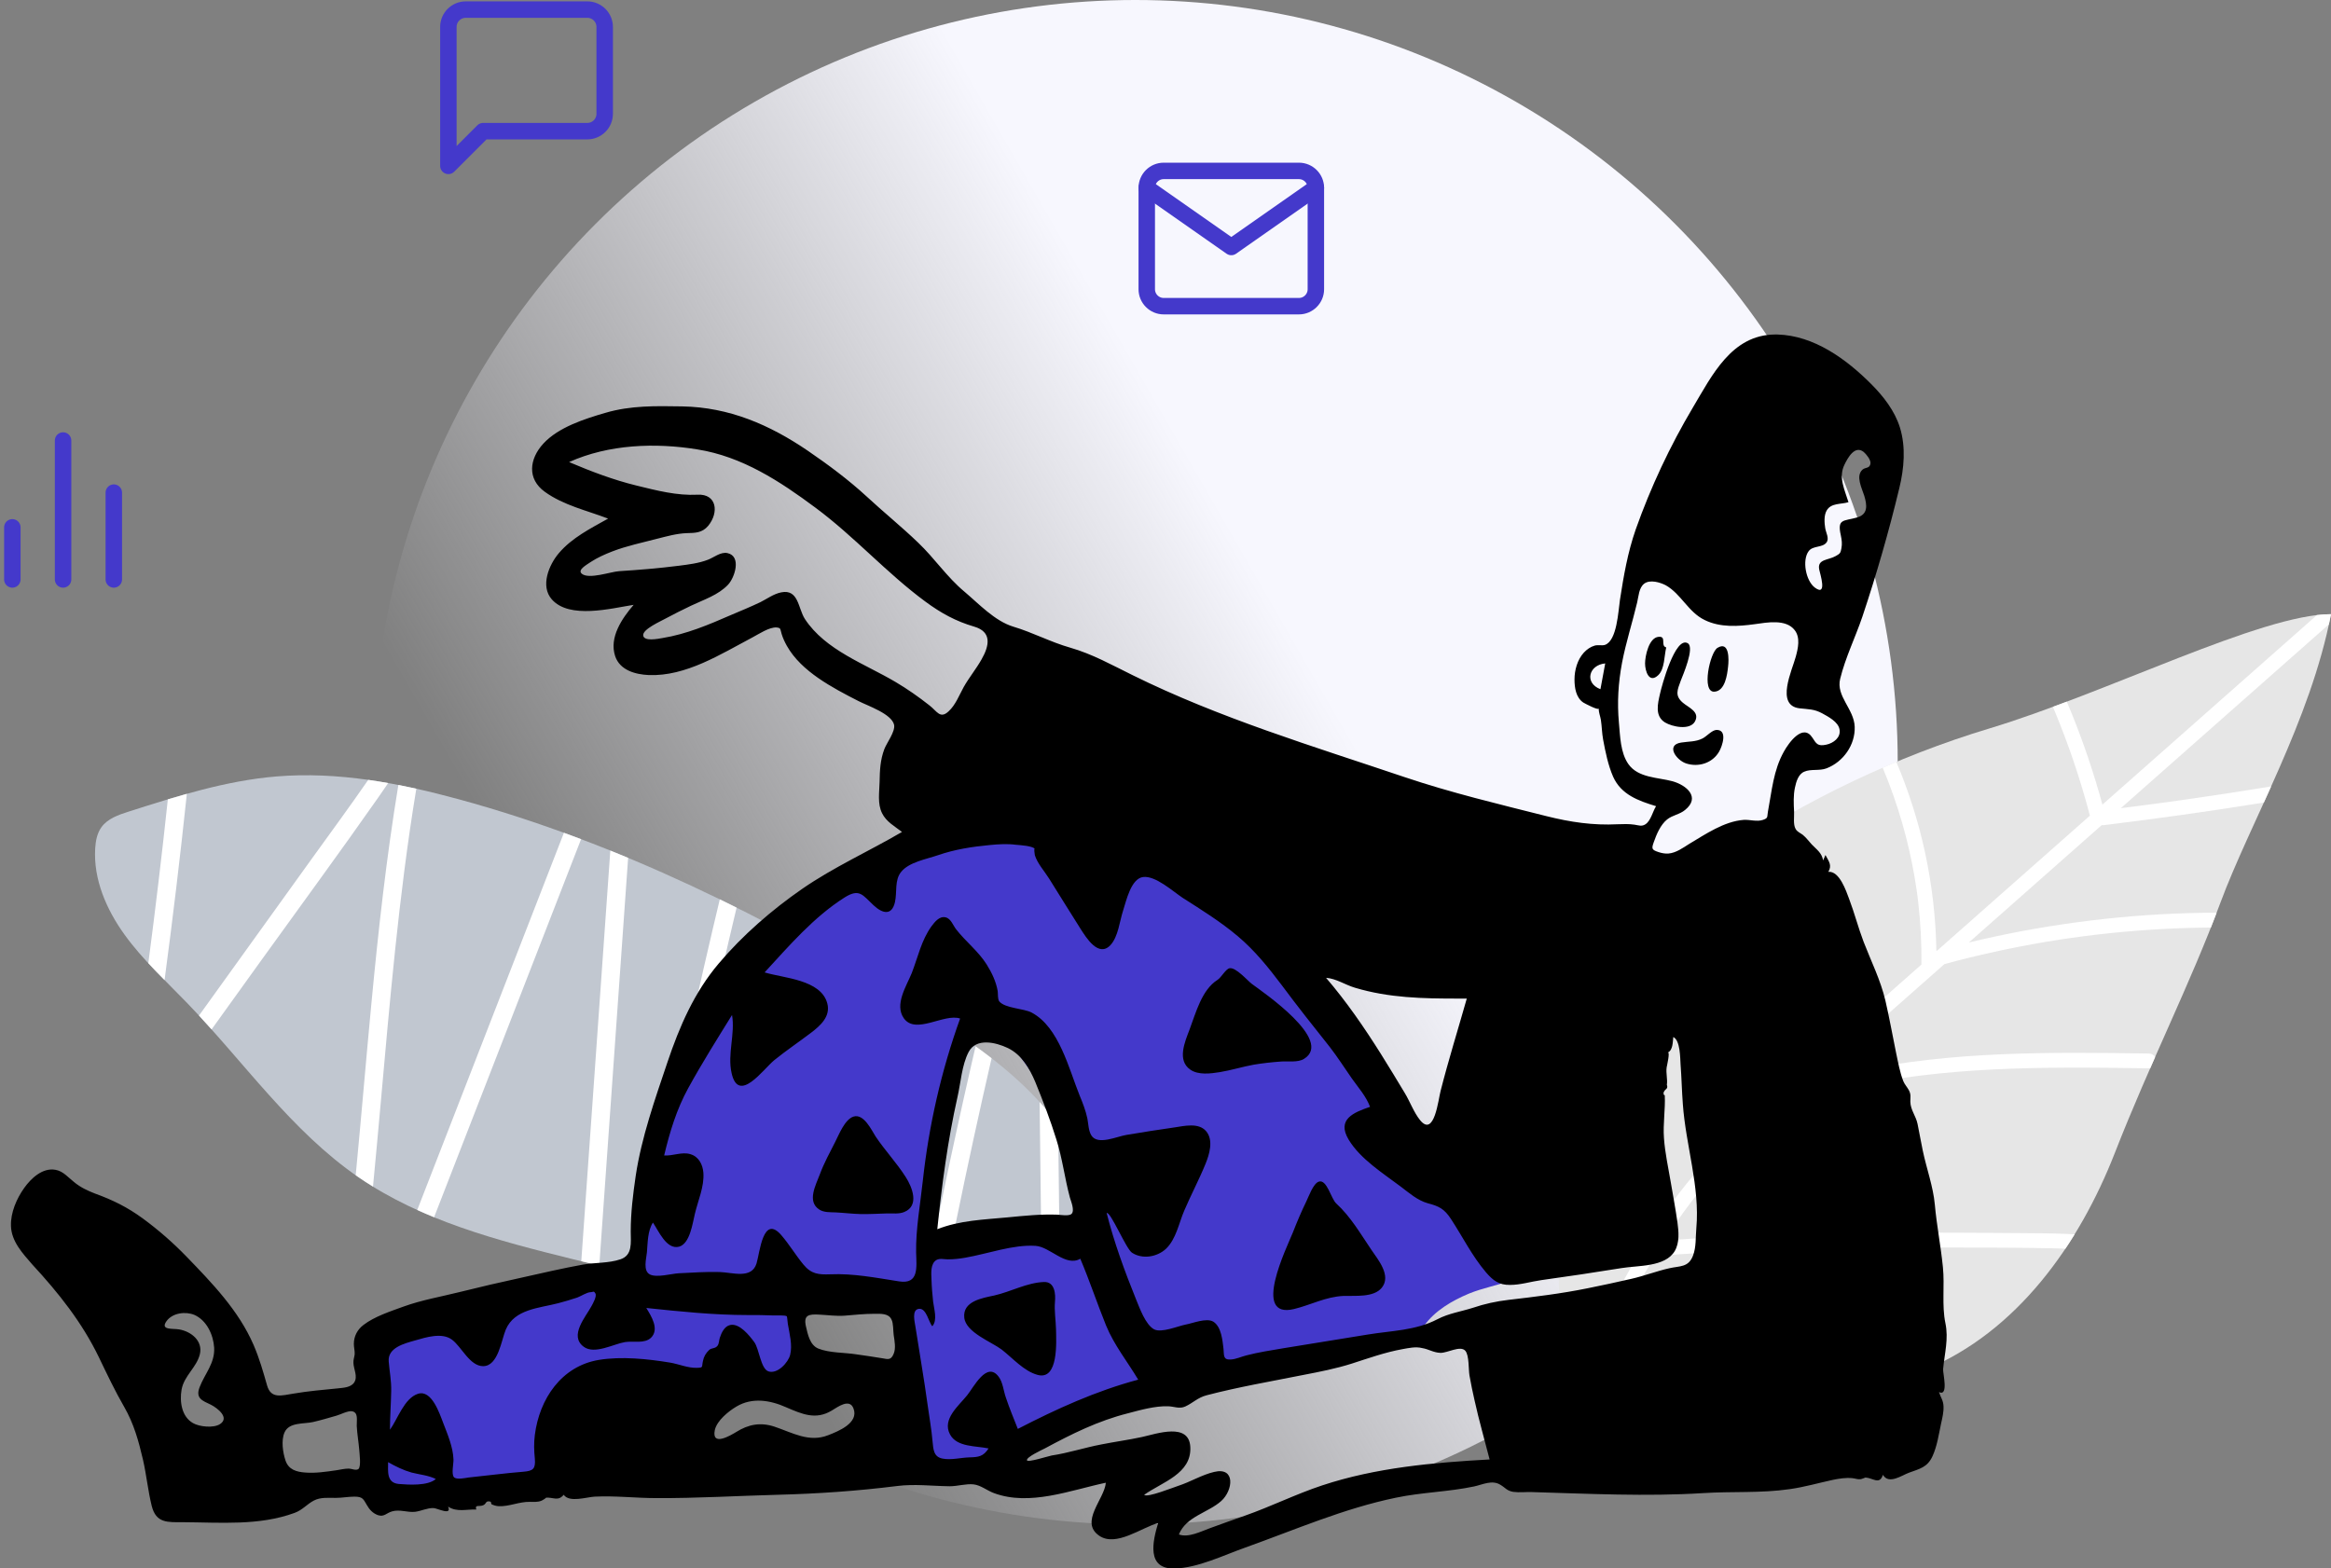 <svg width="425" height="286" viewBox="0 0 425 286" fill="none" xmlns="http://www.w3.org/2000/svg">
<rect x="0" y="0" width="425" height="286" fill="#808080" stroke="none"/>
<circle cx="207" cy="139" r="139" fill="url(#paint0_linear)"/>
<g clip-path="url(#clip0)">
<path d="M362.587 132.881C346.078 137.853 328.848 145.949 314.724 155.758C308.455 160.112 303.076 165.627 298.34 171.58C293.604 177.539 289.438 184.048 286.998 191.234C280.873 209.31 286.034 263 286.034 263C305.251 251.841 330.465 258.262 351.033 249.773C367.729 242.881 379.053 226.969 385.576 210.279C392.099 193.59 399.29 179.559 404.797 164.721C410.304 149.883 421.248 131.465 425.001 112C412.306 112 384.077 126.409 362.587 132.881Z" fill="#E6E6E6"/>
<path d="M422.433 112.165C412.432 121.002 402.429 129.842 392.429 138.679C389.395 141.361 386.357 144.044 383.323 146.726C381.806 141.157 379.968 135.672 377.807 130.316C377.489 129.524 377.161 128.737 376.83 127.951C375.981 128.272 375.137 128.587 374.294 128.9C374.303 128.924 374.315 128.948 374.324 128.972C374.473 129.326 374.619 129.677 374.767 130.031C375.951 132.905 377.043 135.813 378.044 138.757C379.164 142.048 380.162 145.379 381.045 148.743C374.215 154.78 367.382 160.814 360.553 166.851C358.101 169.018 355.65 171.184 353.198 173.351C353.146 173.366 353.095 173.378 353.046 173.393C352.952 167.352 352.248 161.321 350.974 155.416C349.757 149.778 347.998 144.263 345.749 138.943C344.918 139.291 344.09 139.645 343.261 140.005C343.337 140.185 343.413 140.368 343.489 140.551C344.129 142.102 344.724 143.669 345.279 145.253C346.383 148.419 347.315 151.644 348.067 154.909C348.444 156.541 348.774 158.186 349.059 159.836C349.199 160.64 349.326 161.444 349.445 162.251C349.472 162.446 349.499 162.644 349.53 162.839C349.533 162.864 349.536 162.885 349.539 162.906C349.539 162.915 349.542 162.927 349.542 162.942C349.557 163.05 349.572 163.161 349.584 163.269C349.639 163.683 349.691 164.1 349.736 164.514C350.167 168.259 350.364 172.027 350.322 175.793C350.322 175.826 350.328 175.856 350.331 175.889C343.034 182.338 335.737 188.786 328.443 195.231C326.619 196.843 324.793 198.451 322.981 200.074C322.39 192.351 321.355 184.654 319.875 177.047C318.488 169.906 316.704 162.84 314.541 155.89C313.752 156.442 312.975 157.015 312.214 157.603C312.905 159.872 313.564 162.152 314.174 164.445C316.231 172.165 317.827 180.006 318.94 187.913C318.977 188.171 319.013 188.432 319.049 188.69C319.058 188.75 319.086 188.948 319.086 188.948C319.104 189.089 319.122 189.227 319.14 189.368C319.213 189.926 319.286 190.487 319.353 191.045C319.489 192.165 319.62 193.284 319.738 194.406C319.975 196.647 320.172 198.895 320.333 201.142C320.357 201.496 320.509 201.845 320.748 202.1C318.491 204.164 316.27 206.261 314.128 208.44C309.647 212.992 305.614 217.913 302.122 223.248C301.094 217.088 299.916 210.954 298.581 204.851C297.031 197.764 295.274 190.721 293.314 183.733C292.98 182.542 292.638 181.35 292.292 180.162C291.63 181.245 290.996 182.344 290.401 183.46C291.366 186.862 292.286 190.277 293.153 193.707C294.934 200.74 296.509 207.828 297.877 214.951C298.63 218.864 299.316 222.786 299.941 226.72C297.155 231.299 294.625 236.031 292.113 240.76C289.233 246.176 286.494 251.814 285.602 257.92C285.856 261.116 286.038 263.009 286.038 263.009C286.706 262.622 287.386 262.256 288.068 261.908C288.026 256.117 290.183 250.596 292.753 245.447C295.523 239.892 298.521 234.398 301.71 229.063C301.719 229.063 301.731 229.063 301.74 229.063C307.787 228.58 313.846 228.232 319.908 227.992C326 227.749 332.099 227.611 338.197 227.542C344.269 227.473 350.34 227.467 356.411 227.494C362.334 227.518 368.262 227.512 374.185 227.635C374.983 227.653 375.781 227.68 376.576 227.713C377.152 226.855 377.71 225.981 378.253 225.099C377.744 225.066 377.234 225.036 376.724 225.015C373.933 224.892 371.139 224.895 368.344 224.871C365.265 224.847 362.185 224.823 359.102 224.805C352.97 224.772 346.839 224.763 340.71 224.814C334.581 224.868 328.452 224.982 322.329 225.201C316.237 225.417 310.144 225.732 304.064 226.183C303.858 226.198 303.651 226.216 303.445 226.231C306.458 221.484 309.82 217.004 313.661 212.86C317.15 209.097 320.906 205.589 324.726 202.16H324.729C328.88 200.611 333.14 199.357 337.463 198.364C339.575 197.878 341.702 197.455 343.838 197.083C344.93 196.894 346.025 196.716 347.121 196.554C347.67 196.473 348.219 196.395 348.768 196.32C348.774 196.32 349.011 196.287 349.038 196.284C349.102 196.275 349.166 196.266 349.229 196.26C349.551 196.218 349.873 196.176 350.194 196.137C359.026 195.045 367.938 194.733 376.83 194.697C381.822 194.676 386.81 194.745 391.801 194.82C391.883 194.82 391.964 194.811 392.043 194.796C392.344 194.112 392.641 193.431 392.941 192.753C392.702 192.378 392.295 192.126 391.804 192.12C382.844 191.988 373.878 191.87 364.925 192.258C356.011 192.642 347.087 193.527 338.358 195.402C335.506 196.014 332.675 196.74 329.884 197.584C338.091 190.319 346.311 183.064 354.524 175.805C360.583 174.167 366.718 172.82 372.91 171.775C376.278 171.208 379.337 170.776 382.619 170.398C385.918 170.02 389.222 169.726 392.535 169.516C396.051 169.294 399.574 169.174 403.1 169.144C403.452 168.259 403.794 167.37 404.134 166.479C404.028 166.452 403.919 166.434 403.8 166.434C397.089 166.467 390.381 166.848 383.709 167.574C376.991 168.307 370.307 169.375 363.702 170.794C362.118 171.133 360.54 171.496 358.969 171.877C358.993 171.856 359.017 171.835 359.042 171.814C367.094 164.697 375.15 157.579 383.202 150.462C383.305 150.483 383.414 150.492 383.53 150.477C393.215 149.301 402.875 147.944 412.505 146.396C412.59 146.384 412.672 146.369 412.757 146.354C413.2 145.382 413.643 144.404 414.086 143.414C411.289 143.873 408.488 144.317 405.685 144.743C403.303 145.106 400.921 145.457 398.536 145.796C397.344 145.967 396.152 146.132 394.959 146.297C394.413 146.372 393.867 146.447 393.318 146.519C393.02 146.558 392.72 146.6 392.423 146.639C392.274 146.66 392.125 146.678 391.974 146.699C391.892 146.711 391.846 146.717 391.828 146.717C391.749 146.729 391.67 146.738 391.588 146.75C389.953 146.966 388.314 147.176 386.679 147.38C388.054 146.165 389.428 144.95 390.802 143.735C401.391 134.379 411.98 125.02 422.569 115.664C423.252 115.061 423.938 114.455 424.62 113.851C424.754 113.236 424.878 112.621 425 112.003C424.202 112 423.346 112.057 422.433 112.165Z" fill="white"/>
</g>
<g clip-path="url(#clip1)">
<path d="M208.377 235.666C203.624 223.61 198.707 211.284 190.109 201.58C183.323 193.923 174.584 188.295 165.83 183C140.034 167.399 112.807 153.706 83.723 145.776C72.863 142.815 61.606 140.658 50.388 141.594C41.171 142.364 32.267 145.192 23.456 148.004C21.604 148.595 19.624 149.276 18.491 150.853C17.698 151.954 17.439 153.35 17.356 154.706C17.011 160.351 19.404 165.868 22.716 170.455C26.027 175.042 30.243 178.888 34.172 182.963C44.489 193.665 53.111 206.252 65.359 214.676C76.888 222.608 90.758 226.239 104.341 229.597C125.845 234.913 147.764 239.929 169.889 238.953C184.25 238.313 198.819 235.172 212.833 238.38" fill="#C1C7D0"/>
<path d="M189.56 201.886C189.701 213.701 189.842 225.512 189.983 237.326C191.09 237.246 192.199 237.175 193.305 237.118C193.285 235.519 193.267 233.922 193.247 232.323C193.138 223.219 193.031 214.116 192.921 205.012C192.027 203.836 191.095 202.69 190.109 201.578C189.924 201.369 189.735 201.17 189.548 200.966C189.553 201.272 189.554 201.58 189.56 201.886Z" fill="white"/>
<path d="M159.128 238.971C160.248 239.012 161.368 239.04 162.488 239.053C161.393 226.536 160.408 214.009 159.549 201.474C159.02 193.79 158.542 186.104 158.104 178.415C156.955 177.748 155.806 177.083 154.65 176.425C155.687 195.021 156.981 213.602 158.539 232.163C158.73 234.43 158.929 236.701 159.128 238.971Z" fill="white"/>
<path d="M69.043 145.317C69.627 144.482 70.203 143.645 70.773 142.799C69.566 142.583 68.352 142.389 67.138 142.215C63.732 147.147 60.172 151.974 56.674 156.838C49.876 166.291 43.082 175.743 36.284 185.196C37.055 186.031 37.819 186.873 38.577 187.723C41.563 183.57 44.548 179.42 47.532 175.266C54.709 165.29 61.996 155.383 69.043 145.317Z" fill="white"/>
<path d="M167.71 239.022C168.437 239.002 169.165 238.979 169.893 238.944C170.306 238.926 170.722 238.905 171.137 238.884C172.195 233.347 173.284 227.814 174.418 222.291C176.424 212.496 178.551 202.724 180.792 192.98C179.836 192.237 178.864 191.514 177.876 190.805C177.578 192.09 177.281 193.373 176.987 194.66C173.627 209.388 170.534 224.179 167.71 239.022Z" fill="white"/>
<path d="M30.003 178.729C31.514 167.426 32.868 156.104 34.068 144.762C32.908 145.087 31.753 145.423 30.601 145.77C29.537 155.742 28.349 165.704 27.043 175.646C28.007 176.691 29.002 177.713 30.003 178.729Z" fill="white"/>
<path d="M68.092 215.486C69.91 196.64 71.284 177.745 73.696 158.96C74.344 153.905 75.074 148.857 75.905 143.828C74.818 143.586 73.726 143.357 72.633 143.143C70.452 156.348 68.978 169.667 67.716 182.991C66.725 193.425 65.856 203.873 64.855 214.309C65.027 214.43 65.195 214.553 65.368 214.672C66.235 215.267 67.116 215.837 68.009 216.386C68.032 216.086 68.063 215.787 68.092 215.486Z" fill="white"/>
<path d="M115.957 232.391C117.039 232.643 118.121 232.888 119.206 233.133C120.703 226.454 122.166 219.769 123.627 213.084C127.092 197.207 130.534 181.32 134.3 165.513C133.283 165.003 132.263 164.499 131.237 164.002C130.815 165.768 130.397 167.532 129.981 169.297C125.061 190.272 120.66 211.363 115.957 232.391Z" fill="white"/>
<path d="M76.076 220.651C77.091 221.111 78.111 221.551 79.144 221.976C80.059 219.625 80.973 217.273 81.887 214.922C89.282 195.901 96.674 176.879 104.069 157.858C104.696 156.249 105.32 154.639 105.948 153.028C104.907 152.634 103.864 152.244 102.817 151.865C99.002 161.677 95.189 171.491 91.374 181.304C86.272 194.417 81.174 207.534 76.076 220.651Z" fill="white"/>
<path d="M108.875 189.101C107.912 202.733 106.949 216.363 105.984 229.994C107.076 230.262 108.173 230.53 109.267 230.796C109.395 228.992 109.521 227.187 109.649 225.383C111.159 204.045 112.665 182.709 114.175 161.372C114.291 159.727 114.406 158.084 114.525 156.44C113.445 155.989 112.362 155.545 111.276 155.109C110.477 166.442 109.676 177.772 108.875 189.101Z" fill="white"/>
</g>
<g clip-path="url(#clip2)">
<path fill-rule="evenodd" clip-rule="evenodd" d="M182.094 151.106C196.248 149.969 209.72 155.274 221.035 163.497C235.604 174.106 247.941 189.263 256.305 205.215C257.175 205.897 258.083 206.617 258.954 207.299C263.608 211.088 268.15 215.105 272.161 219.576C274.394 222.077 280.297 228.102 277.762 231.929C277.232 232.724 276.324 233.217 275.415 233.52C272.918 234.43 270.307 234.884 267.809 235.907C264.744 237.196 261.603 239.014 259.635 241.781C259.067 242.576 258.916 243.486 258.197 243.827C257.402 244.206 255.926 244.054 255.056 244.13C253.315 244.319 251.574 244.471 249.833 244.66C245.746 245.077 241.47 245.115 237.459 246.1L219.029 250.647C215.245 251.594 210.931 252.087 207.374 253.603C202.038 255.876 196.967 259.249 191.858 261.977C189.398 263.303 186.938 264.629 184.479 265.955C183.268 266.6 182.435 266.6 181.035 266.713L170.855 267.509C169.228 267.623 168.433 268.305 168.206 266.637L165.822 248.525L164.573 238.939C164.497 238.37 164.535 235.566 164.043 235.225C163.741 234.998 162.038 235.453 161.735 235.528L157.118 236.097C153.788 236.514 150.458 236.93 147.127 237.309C146.863 237.347 145.349 237.309 145.197 237.537C145.008 237.802 145.387 239.28 145.424 239.621C145.765 242.993 146.144 246.328 146.484 249.7C146.522 250.079 147.014 251.898 146.749 252.201C146.56 252.428 145.311 252.466 145.084 252.504C141.867 253.034 138.651 253.565 135.434 254.095C133.125 254.474 130.136 254.436 127.941 255.308C126.692 255.8 125.443 257.089 124.384 257.884L108.717 269.517C106.333 271.26 103.154 270.805 100.24 271.033L66.862 273.572C66.9 272.548 66.9 271.488 66.938 270.464C67.089 264.97 67.241 259.438 67.392 253.944L67.581 246.744C67.581 246.29 67.43 244.963 67.695 244.622C68.073 244.168 69.852 243.978 70.42 243.827C72.274 243.296 74.09 242.728 75.945 242.197C81.356 240.606 86.768 238.977 92.141 237.385C97.477 235.794 102.813 234.202 108.149 232.649C109.966 232.118 111.82 231.55 113.636 231.019C114.053 230.906 115.528 230.716 115.831 230.375C116.21 229.921 116.02 227.988 116.096 227.42C116.399 224.654 116.815 221.85 117.307 219.121C120.94 199.266 129.417 179.07 145.16 165.846C155.566 157.017 168.622 152.205 182.094 151.106ZM184.592 190.93C183.192 189.301 180.846 186.61 178.386 187.027C176.38 187.406 175.283 189.869 174.564 191.536C171.763 198.205 170.893 205.859 169.985 212.983C169.417 217.454 169.001 221.925 168.698 226.434C178.726 225.677 188.755 224.881 198.783 224.123C198.291 220.94 197.913 217.682 197.345 214.499C197.042 212.907 196.286 211.467 195.604 209.99C192.615 203.434 189.322 196.5 184.592 190.93Z" fill="#4439CB"/>
<path fill-rule="evenodd" clip-rule="evenodd" d="M323.854 61H324.081C330.741 61.19 336.607 65.471 341.148 70.018C343.381 72.254 345.462 74.906 346.408 77.975C347.506 81.537 347.165 85.44 346.295 89.002C344.403 96.883 342.132 104.765 339.559 112.457C338.272 116.246 336.456 119.921 335.51 123.786C334.715 126.969 338.045 129.281 338.159 132.539C338.272 135.836 336.077 138.943 333.012 140.118C331.725 140.61 330.136 140.193 328.963 140.724C327.865 141.179 327.487 142.581 327.26 143.641C326.957 145.081 327.033 146.559 327.108 147.999C327.146 148.908 326.919 150.348 327.373 151.144C327.676 151.712 328.206 151.864 328.698 152.243C329.341 152.773 329.757 153.38 330.325 153.986C331.271 154.971 332.142 155.502 332.406 156.904C332.558 156.562 332.671 156.259 332.823 155.918C333.504 157.169 334.034 157.813 333.353 158.988C335.396 158.798 336.607 162.511 337.137 163.913C338.121 166.49 338.802 169.18 339.786 171.757C341.148 175.281 342.889 178.767 343.759 182.48C344.478 185.587 345.046 188.77 345.689 191.915C346.068 193.696 346.371 195.477 347.014 197.144C347.279 197.788 347.733 198.243 348.036 198.812C348.452 199.607 348.301 200.024 348.301 200.896C348.338 202.449 349.322 203.472 349.625 204.988C349.966 206.617 350.231 208.247 350.571 209.838C351.252 213.097 352.463 216.355 352.766 219.652C353.107 223.479 353.864 227.268 354.242 231.095C354.583 234.43 354.015 238.029 354.696 241.288C355.302 244.168 354.545 246.782 354.28 249.662C354.204 250.382 355.339 254.702 353.523 253.868C353.864 254.891 354.318 255.384 354.355 256.482C354.393 257.543 354.128 258.604 353.901 259.627C353.485 261.598 353.182 263.72 352.35 265.539C351.404 267.623 349.966 267.85 348.036 268.57C346.711 269.062 344.365 270.768 343.305 268.949C342.7 270.843 341.489 269.517 340.126 269.441C340.126 269.441 339.37 269.745 339.218 269.745C338.726 269.82 338.196 269.593 337.705 269.555C336.531 269.441 335.358 269.631 334.223 269.858C331.574 270.427 329.001 271.184 326.276 271.563C321.016 272.321 315.831 271.942 310.533 272.283C300.202 272.927 289.682 272.397 279.313 272.094C278.215 272.056 277.004 272.207 275.907 272.056C274.734 271.866 274.469 271.298 273.561 270.768C272.047 269.82 270.344 270.73 268.754 271.071C264.1 272.056 259.218 272.132 254.525 273.117C244.989 275.087 236.172 278.952 227.051 282.211C223.078 283.613 218.423 285.924 214.147 286.038C208.962 286.152 210.173 281.036 211.157 277.74C208.168 278.535 203.475 282.173 200.41 280.051C196.777 277.55 201.394 273.344 201.621 270.389C195.15 271.753 187.77 274.708 181.224 272.283C179.975 271.829 178.839 270.843 177.515 270.692C176.115 270.54 174.601 271.033 173.163 271.033C169.908 270.995 166.767 270.578 163.513 270.995C156.247 271.904 149.095 272.397 141.791 272.586C134.449 272.776 127.07 273.231 119.691 273.193C115.944 273.193 112.16 272.738 108.413 272.927C106.938 273.003 103.797 274.064 102.775 272.586C101.753 273.837 100.883 273.003 99.52 273.117C99.747 273.079 98.839 273.647 98.688 273.685C98.007 273.95 97.326 273.875 96.606 273.875C94.676 273.837 92.86 274.746 90.93 274.67C90.438 274.633 90.06 274.519 89.643 274.329C89.53 274.292 89.568 273.875 89.416 273.837C88.47 273.609 88.735 274.216 88.13 274.481C87.448 274.822 86.502 274.292 86.843 275.277C85.026 275.201 83.323 275.807 81.696 274.746C82.453 276.451 79.766 275.049 79.047 275.011C77.874 274.974 76.852 275.542 75.679 275.693C74.279 275.845 72.879 275.201 71.479 275.618C70.419 275.921 70.041 276.679 68.905 276.3C67.959 275.959 67.354 275.277 66.9 274.481C66.256 273.42 66.181 272.927 64.629 272.927C63.494 272.927 62.358 273.155 61.185 273.155C59.861 273.155 58.423 273.003 57.212 273.647C55.925 274.329 55.168 275.352 53.73 275.883C47.259 278.27 40.145 277.626 33.408 277.588C30.57 277.588 28.451 277.815 27.656 274.595C26.975 271.829 26.71 268.987 26.067 266.183C25.272 262.772 24.402 259.627 22.661 256.596C20.958 253.641 19.52 250.609 18.044 247.54C14.979 241.174 10.665 235.756 5.897 230.603C4.156 228.594 2.075 226.397 1.999 223.555C1.923 221.13 3.021 218.591 4.421 216.621C5.67 214.878 7.751 212.907 10.097 213.324C11.497 213.551 12.444 214.726 13.503 215.56C14.638 216.507 15.925 217.113 17.287 217.644C20.542 218.818 23.229 220.144 26.029 222.191C28.867 224.275 31.516 226.586 33.976 229.125C38.669 233.975 43.513 238.977 46.237 245.267C47.297 247.73 47.978 250.117 48.697 252.655C49.416 255.156 51.346 254.474 53.541 254.133C56.19 253.679 58.877 253.451 61.564 253.186C62.586 253.072 63.986 253.034 64.591 252.087C65.272 251.026 64.478 249.662 64.44 248.563C64.402 247.995 64.591 247.54 64.667 246.972C64.705 246.328 64.516 245.721 64.516 245.077C64.516 243.675 65.159 242.463 66.256 241.629C68.262 240.075 71.214 239.128 73.598 238.257C76.852 237.082 80.334 236.476 83.702 235.642C87.486 234.695 91.271 233.823 95.093 232.99C98.839 232.156 102.548 231.285 106.332 230.603C108.527 230.224 110.949 230.375 113.106 229.655C115.377 228.897 114.998 226.624 114.998 224.578C114.998 221.205 115.414 217.757 115.906 214.423C116.966 207.375 119.426 200.441 121.696 193.696C123.891 187.179 126.578 180.965 131.044 175.698C135.396 170.544 140.731 165.922 146.257 162.095C152.009 158.116 158.442 155.236 164.459 151.712C163.135 150.689 161.583 149.856 160.826 148.302C159.956 146.559 160.334 144.475 160.372 142.58C160.41 140.459 160.486 138.602 161.242 136.594C161.659 135.495 163.248 133.411 163.021 132.198C162.605 130.19 158.215 128.712 156.588 127.879C154.052 126.59 151.517 125.264 149.17 123.635C146.938 122.081 144.818 120.187 143.456 117.762C143.078 117.079 142.737 116.36 142.51 115.602C142.245 114.768 142.434 114.503 141.602 114.427C140.277 114.313 138.272 115.678 137.174 116.246C131.422 119.277 125.064 123.369 118.291 123.104C115.831 122.991 113.03 122.233 112.16 119.656C111.025 116.246 113.409 112.76 115.528 110.297C111.441 110.941 103.834 112.949 100.618 109.312C98.461 106.887 100.088 102.984 101.904 100.862C104.289 98.058 107.694 96.353 110.873 94.572C107.013 93.094 102.737 92.147 99.331 89.684C96.077 87.335 96.493 83.697 99.066 80.893C101.829 77.9 106.597 76.384 110.381 75.285C114.998 73.921 119.615 74.035 124.383 74.111C132.936 74.262 140.315 77.445 147.316 82.219C151.025 84.758 154.696 87.486 157.988 90.517C161.091 93.397 164.383 96.05 167.411 98.967C170.363 101.771 172.671 105.257 175.812 107.872C178.461 110.107 181.375 113.252 184.743 114.276C188.3 115.336 191.517 117.079 195.112 118.103C199.199 119.277 202.681 121.248 206.465 123.104C222.321 130.948 239.35 136.063 256.077 141.709C264.63 144.589 273.258 146.635 281.962 148.833C286.351 149.931 290.439 150.538 294.942 150.31C296.001 150.272 296.985 150.235 298.007 150.386C298.764 150.5 299.332 150.765 300.013 150.31C300.997 149.666 301.337 147.961 301.943 147.014C298.726 146.029 295.585 144.93 294.109 141.633C293.201 139.549 292.709 137.124 292.293 134.889C292.066 133.676 292.066 132.463 291.877 131.251C291.763 130.569 291.46 129.887 291.498 129.205C291.422 129.584 289.038 128.333 288.66 128.106C287.335 127.197 287.071 125.416 287.071 123.9C287.071 122.195 287.6 120.3 288.773 119.012C289.341 118.406 289.984 117.951 290.779 117.724C291.347 117.572 292.104 117.762 292.596 117.61C294.828 116.89 295.055 111.396 295.358 109.388C296.039 104.992 296.758 100.786 298.234 96.542C300.959 88.85 304.478 81.348 308.641 74.338C312.16 68.427 315.718 61.076 323.589 61H323.854ZM255.736 246.024C252.558 246.593 249.492 247.692 246.427 248.677C243.551 249.586 240.637 250.155 237.685 250.723C231.82 251.898 225.803 252.921 220.013 254.436C218.385 254.853 217.515 255.838 216.115 256.482C215.055 256.975 214.071 256.482 212.974 256.445C210.59 256.369 207.941 257.127 205.632 257.733C200.221 259.097 195.415 261.484 190.495 264.137C190.041 264.364 187.089 265.728 187.241 266.296C187.354 266.751 191.138 265.539 191.744 265.425C194.771 264.97 197.761 263.985 200.751 263.417C203.21 262.924 205.746 262.583 208.206 262.053C210.93 261.446 216.796 259.362 217.023 263.871C217.288 268.759 211.876 270.275 208.622 272.586C209 273.231 214.185 271.147 214.828 270.957C217.061 270.237 219.104 268.949 221.375 268.418C225.311 267.471 224.819 271.791 222.662 273.723C220.24 275.883 216.266 276.527 214.942 279.824C216.682 280.468 218.991 279.255 220.58 278.687C222.699 277.929 224.819 277.133 226.938 276.413C231.706 274.746 236.247 272.473 241.053 270.881C250.893 267.623 261.299 266.713 271.593 266.145C270.684 262.583 269.663 259.059 268.868 255.459C268.527 253.944 268.187 252.39 267.922 250.837C267.733 249.776 267.884 247.161 267.165 246.328C266.257 245.304 263.911 246.744 262.624 246.706C261.375 246.669 260.467 246.024 259.294 245.835C258.121 245.532 256.796 245.835 255.736 246.024ZM70.76 266.637C70.76 268.343 70.457 270.389 72.69 270.616C74.506 270.768 78.025 270.995 79.463 269.707C78.063 269.025 76.512 268.911 75.036 268.532C73.56 268.115 72.16 267.433 70.76 266.637ZM107.694 235.642C107.013 235.642 105.878 236.4 105.235 236.627C104.099 237.006 102.926 237.347 101.791 237.65C98.309 238.56 93.806 238.711 92.217 242.463C91.422 244.319 90.854 249.132 88.092 249.132C85.632 249.132 84.156 245.57 82.377 244.281C80.561 242.955 77.685 243.865 75.717 244.433C73.711 245.001 70.646 245.759 70.873 248.298C71.025 250.117 71.365 251.784 71.327 253.641C71.289 255.99 71.1 258.377 71.1 260.726C72.5 258.794 73.711 254.967 76.209 254.171C78.707 253.375 80.145 257.771 80.788 259.438C81.583 261.522 82.605 263.871 82.68 266.145C82.718 266.865 82.264 268.797 82.756 269.366C83.21 269.896 84.875 269.517 85.405 269.441C88.773 269.1 92.103 268.646 95.471 268.38C97.212 268.229 97.666 267.85 97.515 265.993C97.363 264.515 97.326 263.151 97.515 261.674C98.347 255.118 102.359 249.132 109.17 247.995C113.295 247.313 118.063 247.805 122.188 248.487C123.778 248.753 125.481 249.51 127.108 249.435C128.281 249.397 127.903 249.321 128.168 248.184C128.319 247.389 128.697 246.744 129.303 246.176C129.757 245.759 130.362 245.987 130.817 245.418C131.119 245.001 131.081 244.471 131.233 243.978C131.536 243.069 132.065 241.856 133.125 241.629C134.828 241.25 136.644 243.561 137.515 244.736C138.423 245.949 138.688 249.586 140.088 250.079C141.753 250.647 143.721 248.449 144.062 247.085C144.516 245.267 143.948 243.258 143.645 241.44C143.608 241.326 143.532 240.113 143.456 240.038C143.229 239.81 141.413 239.886 141.072 239.886C139.483 239.81 137.893 239.81 136.304 239.81C130.098 239.81 124.005 239.166 117.836 238.522C118.745 240 120.258 242.387 118.707 243.94C117.534 245.077 115.452 244.509 113.976 244.736C111.895 245.077 108.413 247.047 106.446 245.608C103.683 243.599 106.824 240.113 107.846 238.181C108.073 237.764 108.905 236.324 108.527 235.832C108.224 235.339 108.149 235.642 107.694 235.642ZM61.375 258.15C59.937 258.567 58.536 258.983 57.06 259.324C55.358 259.703 52.709 259.324 51.876 261.219C51.233 262.659 51.573 264.932 52.065 266.372C52.633 268.002 54.033 268.418 55.66 268.532C57.552 268.684 59.482 268.38 61.337 268.115C62.056 268.002 62.85 267.812 63.607 267.812C64.061 267.812 64.932 268.229 65.348 267.888C65.878 267.471 65.537 265.008 65.499 264.402C65.386 262.962 65.121 261.522 65.045 260.044C65.007 258.983 65.386 257.581 64.175 257.354C63.418 257.24 62.056 257.96 61.375 258.15ZM176.001 229.352C174.942 229.542 173.882 229.655 172.822 229.655C172.141 229.655 171.346 229.428 170.741 229.769C169.606 230.451 169.795 232.232 169.833 233.331C169.871 234.657 169.984 236.021 170.135 237.385C170.287 238.673 170.968 240.757 169.984 241.856C169.303 241.099 168.925 238.598 167.6 238.673C166.124 238.787 166.805 241.136 166.919 242.008C167.638 246.706 168.47 251.367 169.114 256.104C169.416 258.339 169.833 260.575 170.022 262.81C170.173 264.326 170.211 265.69 171.876 265.993C173.428 266.296 175.206 265.804 176.758 265.766C178.385 265.728 179.294 265.614 180.24 264.137C178.007 263.644 174.45 263.947 173.201 261.56C171.725 258.794 174.828 256.331 176.342 254.436C177.515 252.996 179.899 248.184 182.056 251.026C182.851 252.049 182.964 253.641 183.381 254.815C184.024 256.748 184.819 258.68 185.575 260.575C192.614 256.937 199.842 253.641 207.524 251.594C205.557 248.298 203.135 245.304 201.659 241.705C200.031 237.688 198.669 233.558 196.966 229.542C194.317 231.095 191.441 227.344 188.792 227.192C184.705 226.927 180.126 228.632 176.001 229.352ZM134.298 256.482C132.822 257.354 130.703 259.059 130.325 260.802C129.719 263.833 133.163 261.787 134.222 261.143C136.455 259.741 138.65 259.324 141.186 260.158C144.478 261.257 147.505 263.114 151.025 261.712C152.766 261.029 156.663 259.514 155.604 256.824C154.885 254.967 152.766 256.558 151.63 257.24C148.716 258.983 146.257 257.884 143.343 256.634C140.467 255.346 137.174 254.777 134.298 256.482ZM30.343 240.947C29.17 242.614 31.554 242.235 32.614 242.425C34.809 242.766 37.041 244.509 36.436 246.972C35.831 249.397 33.56 250.875 33.106 253.413C32.727 255.573 33.106 258.339 35.187 259.514C36.36 260.196 38.934 260.461 40.107 259.703C41.923 258.529 39.653 256.786 38.48 256.179C36.89 255.422 35.603 255.005 36.398 252.959C37.344 250.496 39.199 248.601 39.047 245.759C38.896 243.41 37.685 240.757 35.414 239.772C33.825 239.128 31.441 239.393 30.343 240.947ZM190.344 233.785C192.387 233.71 192.463 236.135 192.349 237.347C192.198 239.014 192.501 240.757 192.539 242.425C192.576 244.622 193.031 251.784 189.171 250.723C186.673 250.041 184.629 247.654 182.624 246.1C180.769 244.698 176.115 242.993 175.812 240.303C175.471 237.271 179.142 236.703 181.261 236.248C184.289 235.566 187.241 233.899 190.344 233.785ZM180.467 154.1C177.25 154.403 174.071 154.895 171.006 155.956C168.925 156.676 165.746 157.207 164.308 158.988C163.059 160.503 163.589 162.701 163.172 164.52C162.605 166.983 160.94 166.642 159.275 165.088C157.307 163.269 156.739 161.943 154.014 163.648C148.376 167.21 143.872 172.477 139.407 177.327C142.888 178.388 149.662 178.615 150.836 182.973C151.479 185.36 149.549 187.065 147.846 188.353C145.651 190.021 143.343 191.574 141.186 193.317C139.18 194.947 134.677 201.388 133.39 195.704C132.595 192.181 134.071 188.543 133.466 185.095C130.741 189.49 127.978 193.886 125.481 198.433C123.361 202.298 122.113 206.428 121.091 210.71C122.68 210.823 124.345 209.99 125.897 210.482C127.411 210.937 128.13 212.377 128.243 213.854C128.432 216.393 127.259 218.932 126.692 221.357C126.275 223.024 125.821 226.776 123.816 227.344C121.507 227.95 120.069 224.426 119.047 222.948C118.063 224.464 118.101 226.662 117.95 228.367C117.836 229.542 117.193 231.777 118.518 232.421C119.766 233.028 122.415 232.27 123.74 232.194C126.2 232.08 128.735 231.891 131.233 231.967C133.579 232.042 137.023 233.293 137.931 230.413C138.537 228.443 139.104 221.395 142.434 225.222C143.91 226.927 145.046 228.86 146.484 230.603C147.922 232.346 149.246 232.459 151.365 232.383C155.604 232.194 159.766 233.028 163.929 233.672C167.562 234.24 167.108 231.133 167.032 228.405C166.957 224.123 167.789 219.652 168.243 215.408C169.341 205.291 171.611 195.288 175.055 185.739C172.141 184.754 166.957 188.732 164.8 185.701C163.021 183.2 165.292 179.79 166.238 177.441C167.373 174.523 167.978 171.492 169.833 168.915C170.438 168.119 171.271 167.021 172.406 167.286C173.39 167.513 173.768 168.764 174.336 169.483C176.077 171.719 178.347 173.424 179.899 175.887C180.845 177.403 181.602 178.994 181.905 180.737C181.98 181.23 181.867 182.215 182.207 182.632C183.267 183.882 186.597 183.882 188.073 184.64C193.106 187.293 194.885 194.947 196.853 199.797C197.42 201.161 197.95 202.525 198.253 203.965C198.442 204.912 198.442 206.163 198.972 207.034C200.107 208.929 203.664 207.223 205.405 206.958C208.319 206.466 211.233 206.011 214.147 205.594C215.926 205.329 218.537 204.685 219.899 206.276C221.299 207.906 220.505 210.52 219.786 212.263C218.612 215.143 217.137 217.909 215.926 220.751C214.942 223.024 214.45 225.942 212.595 227.723C210.968 229.238 208.281 229.693 206.389 228.443C205.292 227.723 202.491 220.902 201.772 221.205C203.097 226.472 205.065 231.853 207.108 236.893C207.751 238.446 208.849 241.591 210.438 242.425C211.763 243.107 214.79 241.818 216.153 241.553C217.439 241.326 219.975 240.265 221.224 241.023C222.699 241.97 222.889 244.433 223.078 245.987C223.191 247.123 222.964 247.995 224.365 247.919C225.348 247.881 226.332 247.389 227.278 247.161C229.473 246.593 231.706 246.252 233.939 245.873C239.086 245.039 244.194 244.206 249.341 243.372C253.731 242.652 258.083 242.652 262.094 240.568C264.1 239.507 266.446 239.166 268.565 238.484C270.684 237.764 272.804 237.309 275.036 237.044C279.918 236.476 284.649 235.907 289.492 234.922C292.141 234.392 294.753 233.823 297.402 233.217C299.748 232.687 301.981 231.815 304.327 231.285C306.257 230.83 307.846 231.171 308.679 228.973C309.284 227.382 309.133 225.639 309.284 223.972C309.966 216.431 307.354 208.853 306.825 201.35C306.635 198.925 306.598 196.5 306.408 194.075C306.333 192.976 306.37 189.718 305.084 189.111C304.97 189.983 305.046 191.498 304.062 191.953C304.554 191.726 303.911 194.378 303.873 194.643C303.721 195.704 304.062 196.803 303.911 197.826C304.062 198.205 303.986 198.471 303.721 198.66C303.532 198.812 303.419 199.001 303.305 199.228C303.305 199.948 303.494 199.531 303.532 199.797C303.646 202.335 303.192 204.95 303.381 207.527C303.57 210.255 304.176 212.945 304.63 215.635C305.046 218.06 305.5 220.486 305.841 222.911C306.068 224.616 306.257 226.586 305.349 228.14C303.608 231.095 298.575 230.754 295.661 231.247C290.779 232.042 285.897 232.762 281.016 233.444C279.123 233.71 277.231 234.316 275.339 234.316C273.296 234.354 272.236 233.52 270.949 232.042C268.376 229.011 266.711 225.601 264.554 222.304C263.343 220.448 262.359 219.955 260.315 219.425C258.423 218.894 256.91 217.53 255.396 216.393C252.179 213.968 248.016 211.354 245.897 207.83C243.665 204.116 246.806 202.866 249.795 201.843C249.076 199.91 247.638 198.319 246.465 196.652C245.14 194.757 243.892 192.787 242.454 190.93C239.502 187.217 236.55 183.503 233.712 179.676C231.252 176.418 228.792 173.348 225.689 170.734C222.548 168.082 219.067 165.922 215.623 163.724C213.844 162.549 210.665 159.632 208.395 159.935C206.2 160.238 205.33 164.33 204.762 166.073C204.119 168.044 203.891 170.81 202.453 172.363C200.296 174.637 198.064 171.037 197.004 169.37C195.112 166.338 193.182 163.307 191.29 160.238C190.419 158.836 189.171 157.51 188.679 155.956C188.679 155.918 188.452 154.592 188.679 154.782C188.149 154.251 186.143 154.137 185.386 154.062H185.311C183.645 153.834 182.056 153.948 180.467 154.1ZM159.426 239.583C157.609 239.583 155.831 239.772 154.014 239.924C152.425 240.038 150.987 239.81 149.397 239.734C147.43 239.621 146.484 239.81 146.938 241.856C147.278 243.334 147.657 245.267 149.17 245.911C151.214 246.744 153.939 246.631 156.096 246.972C157.685 247.199 159.275 247.426 160.864 247.692C161.924 247.881 162.453 248.071 162.945 246.858C163.362 245.873 163.097 244.509 162.945 243.486C162.832 242.69 162.907 241.288 162.529 240.606C161.999 239.469 160.523 239.583 159.426 239.583ZM243.627 219.462C246.276 221.888 248.054 224.995 250.06 227.95C251.271 229.731 253.693 232.611 251.952 234.809C250.476 236.665 247.033 236.248 244.951 236.324C241.697 236.476 239.048 237.954 235.945 238.711C228.149 240.606 234.62 227.495 235.717 224.767C236.474 222.835 237.269 220.94 238.177 219.084C238.594 218.25 239.426 215.825 240.448 215.484C241.924 214.991 242.681 218.591 243.627 219.462ZM176.607 191.84C175.358 194.227 175.169 197.485 174.563 200.1C172.785 208.019 171.725 216.09 170.892 224.161C175.017 222.532 179.331 222.418 183.683 222.001C186.824 221.698 189.7 221.395 192.841 221.509C193.371 221.546 194.923 221.812 195.377 221.357C195.982 220.751 195.263 219.046 195.074 218.401C194.128 214.915 193.712 211.278 192.614 207.83C191.517 204.268 190.154 200.744 188.754 197.296C187.695 194.795 186.257 192.332 183.759 191.12C181.526 190.059 177.969 189.225 176.607 191.84ZM159.653 207.261C161.356 209.8 163.475 212.036 165.14 214.65C166.313 216.469 167.676 219.879 164.875 221.016C163.891 221.433 162.718 221.243 161.696 221.281C160.107 221.319 158.518 221.433 156.89 221.395C155.377 221.357 153.863 221.168 152.349 221.092C151.403 221.054 150.192 221.13 149.36 220.561C147.089 219.084 148.754 216.09 149.473 214.158C150.23 212.111 151.29 210.179 152.274 208.247C152.955 206.92 154.014 204.154 155.604 203.624C157.496 203.018 158.896 206.087 159.653 207.261ZM241.772 178.312C245.481 182.632 248.736 187.368 251.763 192.181C253.239 194.53 254.677 196.917 256.115 199.304C257.061 200.858 257.78 202.866 258.915 204.268C261.526 207.489 262.245 200.441 262.662 198.925C264.1 193.279 265.841 187.709 267.43 182.101H265.841C259.445 182.101 253.277 181.988 247.07 180.131C245.254 179.601 243.665 178.464 241.772 178.312ZM228.225 179.411C230.268 180.927 243.21 189.718 237.761 193.09C236.626 193.81 234.771 193.469 233.523 193.583C231.895 193.696 230.23 193.886 228.603 194.151C226.522 194.53 224.478 195.174 222.397 195.515C220.732 195.78 218.499 196.083 217.023 195.06C214.563 193.355 216.039 189.983 216.872 187.785C218.045 184.678 219.104 180.51 221.98 178.691C222.662 178.274 223.456 176.721 224.175 176.569C225.311 176.342 227.43 178.805 228.225 179.411ZM299.786 106.432C298.802 107.19 298.764 108.743 298.499 109.842C297.629 113.518 296.456 117.117 295.737 120.869C295.055 124.506 294.828 128.106 295.169 131.781C295.396 134.244 295.434 137.276 296.91 139.36C298.688 141.861 302.246 141.747 304.932 142.467C307.506 143.187 310.079 145.384 307.241 147.696C306.257 148.529 304.932 148.643 303.949 149.439C302.738 150.424 302.019 152.167 301.527 153.569C301.11 154.744 301.11 154.971 302.397 155.388C302.965 155.577 303.57 155.691 304.176 155.653C305.576 155.539 306.825 154.63 307.96 153.91C310.949 152.129 314.355 149.78 317.913 149.515C319.048 149.439 320.335 149.894 321.432 149.515C322.454 149.174 322.151 148.946 322.34 147.999C323.059 144.21 323.324 140.496 325.254 137.048C326.2 135.343 328.736 131.895 330.439 134.51C331.158 135.608 331.385 136.139 332.974 135.798C334.261 135.533 335.661 134.51 335.396 133.032C335.169 131.63 333.315 130.683 332.217 130.076C330.741 129.281 329.72 129.356 328.092 129.167C323.665 128.636 326.768 122.195 327.411 119.77C327.827 118.254 328.282 116.284 327.222 114.92C325.633 112.836 322.151 113.518 319.956 113.821C316.929 114.238 313.636 114.465 310.798 113.063C307.809 111.623 306.522 108.327 303.721 106.735C302.7 106.205 300.845 105.636 299.786 106.432ZM312.955 133.108C315.037 133.07 314.015 136.063 313.447 137.048C312.236 139.17 309.663 139.966 307.392 139.208C305.614 138.602 303.684 135.874 306.484 135.419C307.846 135.192 309.171 135.305 310.42 134.661C311.177 134.282 312.123 133.146 312.955 133.108ZM307.733 117.307C309.019 118.103 306.825 123.142 306.446 124.127C305.841 125.795 305.311 126.856 306.825 128.144C307.884 129.053 310.003 129.811 309.019 131.592C308.073 133.221 304.895 132.539 303.57 131.744C301.678 130.569 302.246 128.333 302.662 126.514C302.927 125.264 305.424 115.905 307.733 117.307ZM103.759 84.265C107.77 85.971 111.857 87.524 116.058 88.547C119.766 89.457 123.399 90.404 127.184 90.214C130.703 90.025 131.119 93.473 129.114 95.898C128.016 97.186 126.767 97.186 125.178 97.224C123.324 97.3 121.621 97.793 119.804 98.247C117.08 98.967 114.279 99.536 111.63 100.559C110.268 101.089 108.905 101.696 107.694 102.491C106.938 103.022 105.197 103.931 106.105 104.651C107.43 105.674 111.29 104.272 112.879 104.158C116.512 103.931 120.145 103.628 123.74 103.173C125.519 102.946 127.411 102.719 129.076 102.074C130.173 101.658 131.384 100.597 132.633 100.862C135.244 101.43 133.958 105.333 132.747 106.621C130.968 108.516 128.319 109.35 126.01 110.448C124.421 111.206 122.832 112.002 121.28 112.836C120.561 113.252 117.155 114.73 117.269 115.867C117.382 117.042 120.069 116.473 120.75 116.36C125.178 115.64 129.189 113.934 133.276 112.154C135.055 111.396 136.909 110.638 138.65 109.804C139.861 109.198 141.072 108.289 142.434 108.023C145.613 107.379 145.5 110.941 146.748 112.874C150.495 118.595 157.723 121.058 163.324 124.393C165.443 125.643 167.486 127.083 169.416 128.599C170.817 129.659 171.384 131.175 172.936 129.735C174.223 128.561 174.866 126.818 175.698 125.302C176.682 123.559 177.969 122.005 178.953 120.262C180.429 117.686 180.845 115.223 177.628 114.276C174.26 113.29 171.574 111.813 168.697 109.691C161.659 104.499 155.793 97.868 148.754 92.639C142.245 87.789 135.32 83.242 127.146 81.954C119.501 80.704 110.987 81.007 103.759 84.265ZM315.074 121.551C314.923 122.991 314.545 126.022 312.577 126.136C310.155 126.287 311.782 118.936 313.144 118.14C315.339 116.814 315.226 120.338 315.074 121.551ZM292.671 120.982C289.682 121.248 288.811 124.544 291.801 125.681L292.671 120.982ZM303.797 118.065C303.419 119.542 303.532 121.967 302.359 123.104C300.656 124.734 299.937 122.346 299.937 120.982C299.937 119.656 300.618 116.284 302.397 116.132C303.949 115.981 302.662 117.762 303.797 118.065ZM336.266 84.796C335.169 87.069 336.342 89.343 337.023 91.579C335.661 91.995 333.845 91.692 333.05 93.094C332.52 94.004 332.634 95.368 332.785 96.315C332.898 97.111 333.58 98.21 333.012 98.929C332.293 99.915 330.514 99.46 329.757 100.521C328.546 102.15 329.228 105.901 330.893 107.152C333.239 108.895 331.839 104.613 331.687 103.855C331.309 101.923 333.353 102.188 334.715 101.392C335.434 100.976 335.585 100.9 335.737 99.99C335.888 99.157 335.812 98.513 335.623 97.603C334.942 94.572 336.115 95.064 338.537 94.382C340.618 93.814 340.429 92.147 339.899 90.404C339.483 89.04 338.272 86.804 339.597 85.629C340.126 85.175 340.921 85.478 341.035 84.493C341.11 83.849 340.24 82.788 339.786 82.409C338.196 81.158 336.91 83.432 336.266 84.796Z" fill="black"/>
</g>
<path d="M110.25 20.75C110.25 21.59 109.916 22.395 109.323 22.989C108.729 23.583 107.923 23.917 107.083 23.917H88.083L81.75 30.25V4.917C81.75 4.077 82.084 3.271 82.677 2.678C83.271 2.084 84.077 1.75 84.917 1.75H107.083C107.923 1.75 108.729 2.084 109.323 2.678C109.916 3.271 110.25 4.077 110.25 4.917V20.75Z" stroke="#4439CB" stroke-width="3" stroke-linecap="round" stroke-linejoin="round"/>
<path d="M212.166 31.167H236.833C238.529 31.167 239.916 32.554 239.916 34.25V52.75C239.916 54.446 238.529 55.834 236.833 55.834H212.166C210.471 55.834 209.083 54.446 209.083 52.75V34.25C209.083 32.554 210.471 31.167 212.166 31.167Z" stroke="#4439CB" stroke-width="3" stroke-linecap="round" stroke-linejoin="round"/>
<path d="M239.916 34.25L224.5 45.042L209.083 34.25" stroke="#4439CB" stroke-width="3" stroke-linecap="round" stroke-linejoin="round"/>
<path d="M20.75 105.666V89.833" stroke="#4439CB" stroke-width="3" stroke-linecap="round" stroke-linejoin="round"/>
<path d="M11.5 105.666V80.333" stroke="#4439CB" stroke-width="3" stroke-linecap="round" stroke-linejoin="round"/>
<path d="M2.25 105.667V96.167" stroke="#4439CB" stroke-width="3" stroke-linecap="round" stroke-linejoin="round"/>
<defs>
<linearGradient id="paint0_linear" x1="81.5" y1="139" x2="257" y2="38" gradientUnits="userSpaceOnUse">
<stop stop-color="#F7F7FE" stop-opacity="0"/>
<stop offset="0.719" stop-color="#F7F7FE"/>
</linearGradient>
<clipPath id="clip0">
<rect width="141" height="151" fill="white" transform="translate(284 112)"/>
</clipPath>
<clipPath id="clip1">
<rect width="74.333" height="213.239" fill="white" transform="translate(227.108 205.98) rotate(113.779)"/>
</clipPath>
<clipPath id="clip2">
<rect width="353" height="225" fill="white" transform="translate(2 61)"/>
</clipPath>
</defs>
</svg>
